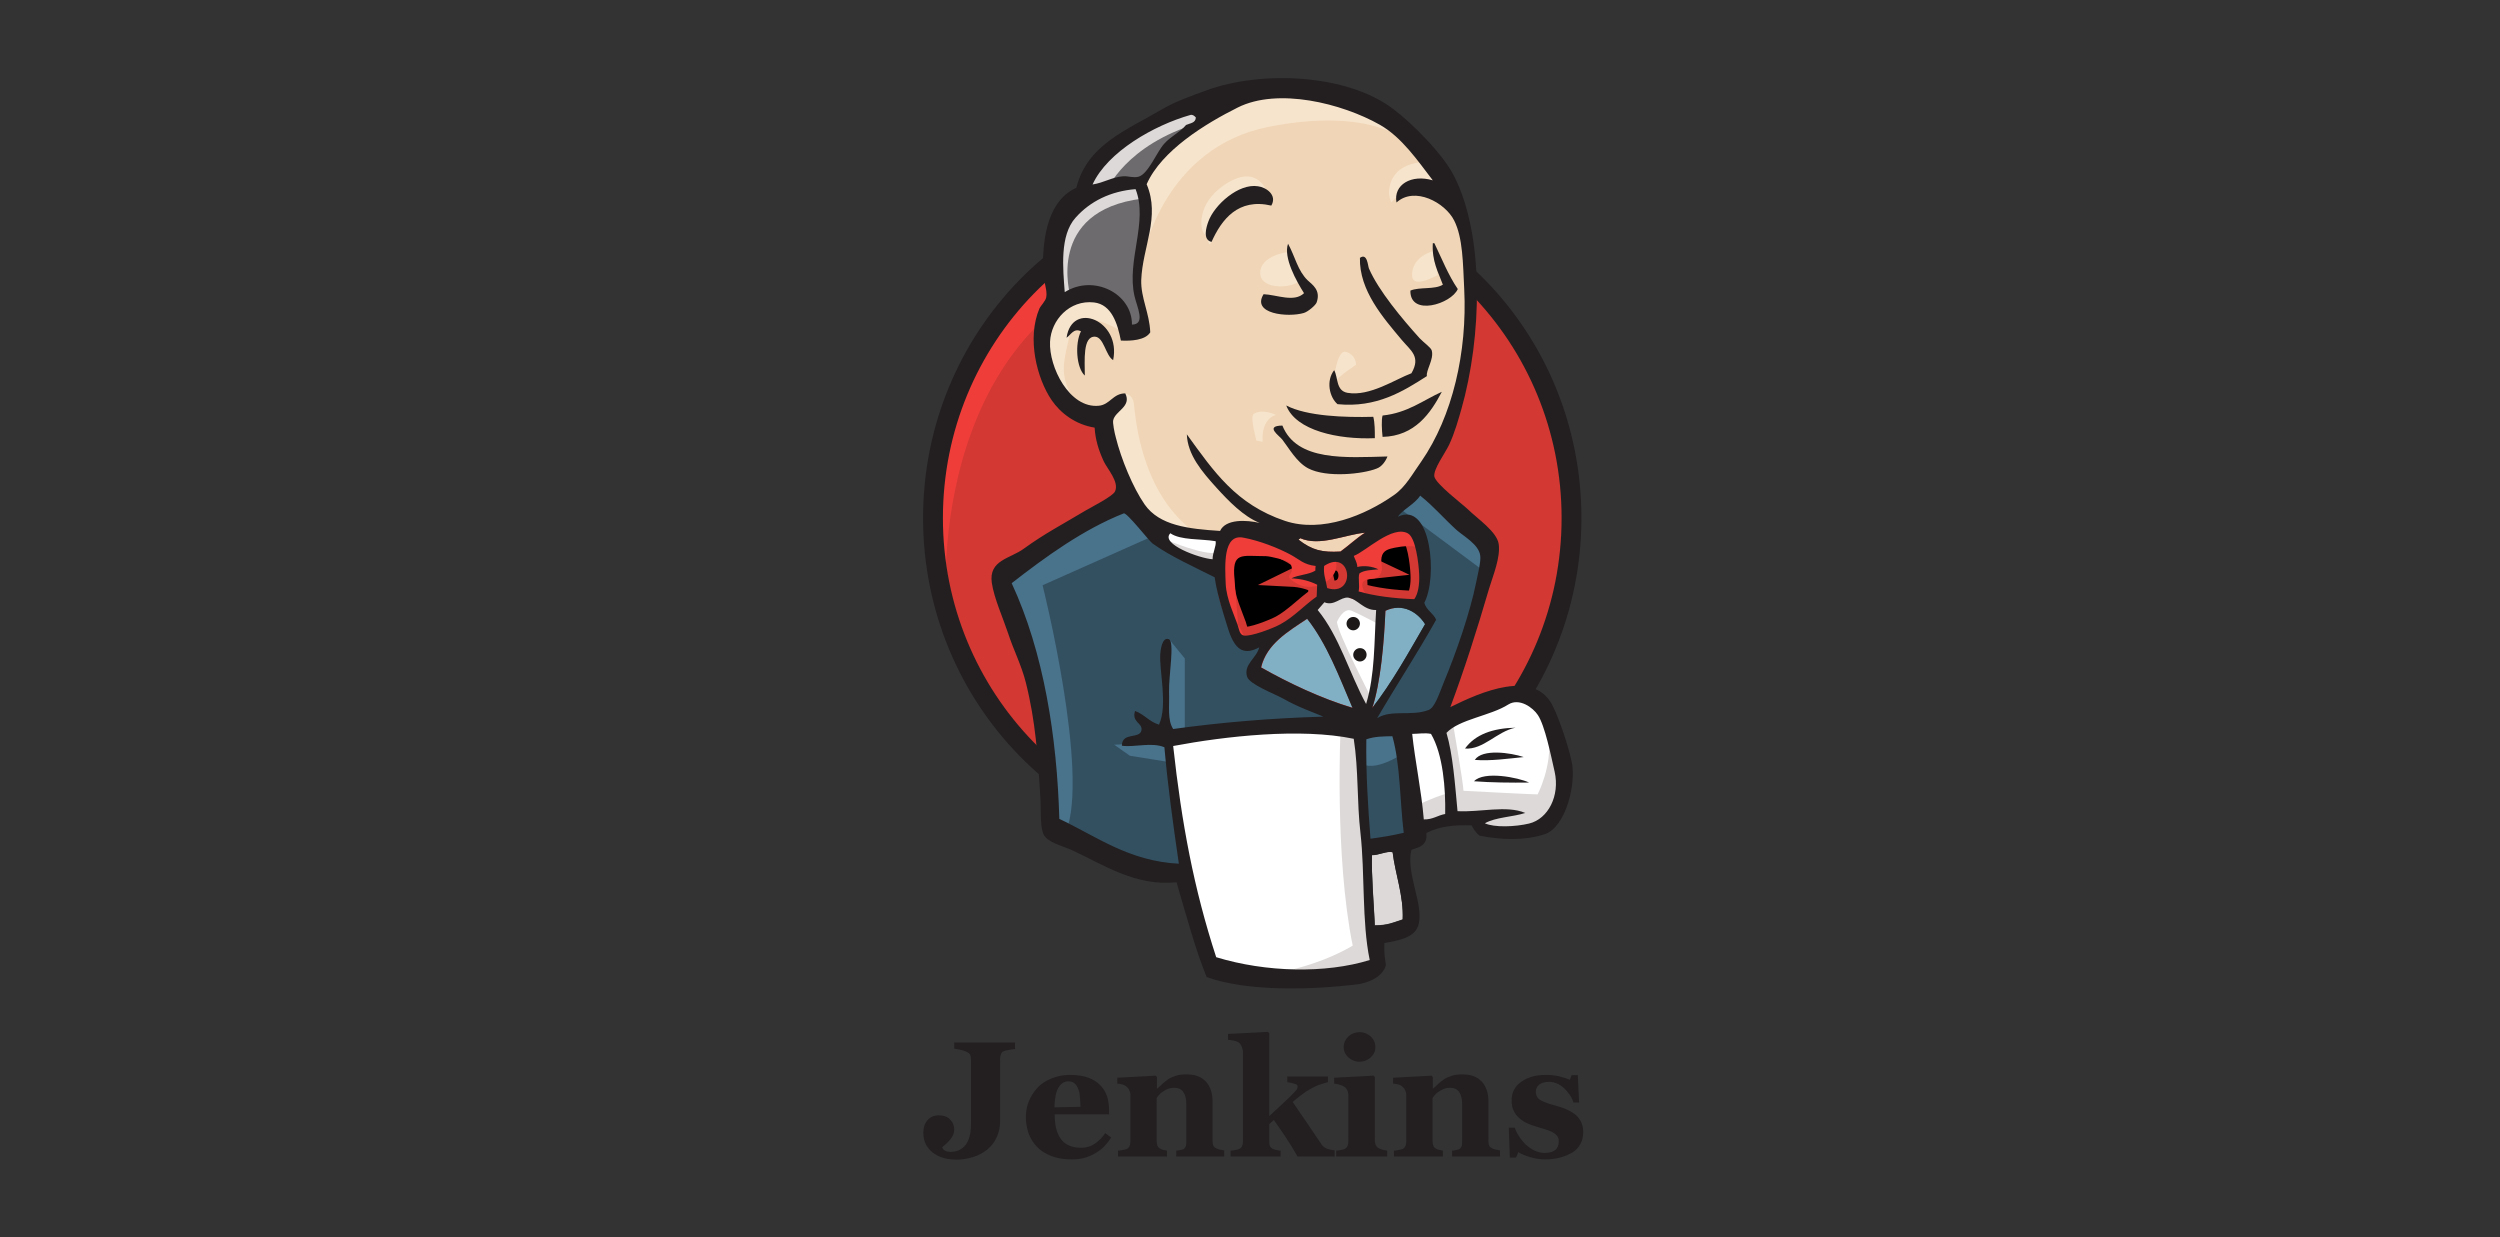 <?xml version="1.0"?>
<svg xmlns="http://www.w3.org/2000/svg" width="97" height="48" viewBox="0 0 97 48" fill="none">
<rect x="0" y="0" width="97" height="48" fill="#333333" stroke="none"/>
<g clip-path="url(#clip0_19787_121664)">
<path d="M60.98 20.049C60.98 27.045 55.433 32.721 48.587 32.721C41.741 32.721 36.195 27.045 36.195 20.049C36.195 13.053 41.741 7.377 48.587 7.377C55.433 7.377 60.98 13.053 60.98 20.049" fill="#D33833"/>
<path d="M36.705 23.188C36.705 23.188 35.805 9.976 47.988 9.596L47.138 8.177L40.532 10.395L38.643 12.564L36.994 15.722L36.055 19.4L36.335 21.858" fill="#EF3D3A"/>
<path d="M40.102 11.404C37.934 13.633 36.585 16.701 36.585 20.099C36.585 23.497 37.934 26.565 40.102 28.794C42.281 31.022 45.269 32.392 48.587 32.392C51.905 32.392 54.894 31.022 57.072 28.794C59.241 26.565 60.59 23.497 60.59 20.099C60.59 16.701 59.241 13.633 57.072 11.404C54.894 9.186 51.905 7.807 48.587 7.807C45.279 7.807 42.281 9.176 40.102 11.404ZM39.553 29.323C37.244 26.965 35.815 23.697 35.815 20.099C35.815 16.501 37.244 13.233 39.553 10.865C41.861 8.506 45.059 7.037 48.587 7.037C52.115 7.037 55.313 8.506 57.622 10.865C59.93 13.223 61.359 16.491 61.359 20.099C61.359 23.697 59.93 26.965 57.622 29.323C55.313 31.692 52.115 33.151 48.587 33.151C45.059 33.151 41.861 31.692 39.553 29.323Z" fill="#231F20"/>
<path d="M53.804 20.119L51.915 20.399L49.367 20.689L47.718 20.729L46.109 20.679L44.88 20.299L43.79 19.12L42.941 16.711L42.751 16.192L41.622 15.812L40.962 14.723L40.492 13.164L41.012 11.794L42.241 11.365L43.23 11.834L43.7 12.874L44.27 12.784L44.46 12.544L44.27 11.455L44.22 10.085L44.5 8.197L44.49 7.117L45.349 5.738L46.858 4.649L49.497 3.52L52.425 3.949L54.973 5.788L56.153 7.677L56.912 9.046L57.102 12.444L56.532 15.372L55.493 17.971L54.514 19.36" fill="#F0D6B7"/>
<path d="M52.205 28.285L45.459 28.565V29.694L46.029 33.661L45.749 33.991L41.032 32.382L40.702 31.813L40.232 26.476L39.123 23.278L38.883 22.518L42.661 19.92L43.84 19.45L44.88 20.729L45.779 21.529L46.819 21.859L47.288 21.999L47.858 24.457L48.288 24.977L49.377 24.597L48.617 26.066L52.715 28.005L52.205 28.285" fill="#335061"/>
<path d="M41.012 11.815L42.241 11.385L43.23 11.855L43.7 12.894L44.27 12.804L44.41 12.235L44.13 11.145L44.41 8.547L44.17 7.128L45.019 6.138L46.858 4.679L46.339 3.97L43.74 5.249L42.651 6.098L42.041 7.418L41.102 8.697L40.822 10.206L41.012 11.815Z" fill="#6D6B6D"/>
<path d="M42.951 7.377C42.951 7.377 43.66 5.628 46.489 4.779C49.317 3.929 46.629 4.169 46.629 4.169L43.56 5.348L42.381 6.527L41.861 7.467L42.951 7.377ZM41.532 11.485C41.532 11.485 40.542 8.176 44.32 7.707L44.18 7.137L41.581 7.747L40.822 10.205L41.012 11.814L41.532 11.485Z" fill="#DCD9D8"/>
<path d="M43.041 15.873L43.66 15.273C43.66 15.273 43.94 15.303 43.99 15.633C44.04 15.962 44.18 18.941 46.209 20.54C46.398 20.689 44.7 20.3 44.7 20.3L43.19 17.941M51.725 14.973C51.725 14.973 51.835 13.544 52.225 13.654C52.615 13.764 52.615 14.153 52.615 14.153C52.615 14.153 51.675 14.753 51.725 14.973ZM55.643 9.736C55.643 9.736 54.863 9.896 54.793 10.586C54.723 11.275 55.643 10.726 55.783 10.676M49.936 9.786C49.936 9.786 48.897 9.926 48.897 10.586C48.897 11.245 50.076 11.195 50.406 10.915M43.52 12.854C43.52 12.854 41.731 11.765 41.541 12.804C41.352 13.844 40.932 14.593 41.821 15.682L41.212 15.493L40.642 14.034L40.452 12.614L41.541 11.485L42.771 11.575L43.48 12.145L43.52 12.854M44.37 9.876C44.37 9.876 45.169 5.719 49.227 4.919C52.565 4.26 54.324 5.059 54.983 5.819C54.983 5.819 52.005 2.281 49.177 3.36C46.349 4.449 44.27 6.428 44.32 7.697C44.4 9.876 44.37 9.876 44.37 9.876M55.313 6.288C55.313 6.288 53.944 6.238 53.894 7.468C53.894 7.468 53.894 7.657 53.984 7.847C53.984 7.847 55.073 6.618 55.733 7.278" fill="#F7E4CD"/>
<path d="M49.327 7.977C49.327 7.977 49.087 6.098 47.488 7.187C46.449 7.897 46.548 8.886 46.728 9.076C46.918 9.266 46.868 9.646 47.008 9.386C47.148 9.126 47.108 8.277 47.628 8.037C48.138 7.797 48.997 7.537 49.327 7.977Z" fill="#F7E4CD"/>
<path d="M44.89 20.73L40.452 22.708C40.452 22.708 42.291 30.024 41.352 32.292L40.692 32.053L40.642 29.264L39.413 23.988L38.893 22.528L43.52 19.41L44.889 20.729M45.339 24.777L45.969 25.547V28.375H45.219C45.219 28.375 45.129 26.396 45.129 26.156C45.129 25.916 45.219 25.067 45.219 25.067M45.359 28.805L43.23 28.894L43.84 29.324L45.349 29.564" fill="#49728B"/>
<path d="M52.625 28.334L54.374 28.284L54.803 32.621L53.014 32.861L52.625 28.334" fill="#335061"/>
<path d="M53.094 28.334L55.733 28.194C55.733 28.194 56.822 25.456 56.822 25.316C56.822 25.176 57.762 21.348 57.762 21.348L55.633 19.13L55.203 18.75L54.074 19.879V24.267L53.094 28.334Z" fill="#335061"/>
<path d="M54.274 28.005L52.625 28.335L52.865 29.654C53.474 29.934 54.514 29.184 54.514 29.184M54.324 19.74L57.632 22.199L57.722 21.069L55.223 18.761L54.324 19.74" fill="#49728B"/>
<path d="M46.998 37.629L46.019 33.661L45.529 30.733L45.449 28.564L49.876 28.324H52.625L52.375 33.281L52.805 37.109L52.755 37.818L49.167 38.098L46.998 37.629Z" fill="white"/>
<path d="M52.015 28.285C52.015 28.285 51.775 33.192 52.485 36.69C52.485 36.69 51.066 37.589 48.997 37.819L52.965 37.679L53.434 37.399L52.865 29.664L52.715 28.005" fill="#DCD9D8"/>
<path d="M54.873 32.252L56.712 31.732L60.2 31.542L60.72 29.933L59.78 27.145L58.691 27.005L57.182 27.475L55.743 28.184L54.973 28.044L54.373 28.284" fill="white"/>
<path d="M54.843 31.302C54.843 31.302 56.072 30.733 56.262 30.783L55.743 28.184L56.352 27.944C56.352 27.944 56.782 30.403 56.782 30.683C56.782 30.683 59.42 30.823 59.66 30.823C59.66 30.823 60.23 29.733 60.09 28.604L60.61 30.113L60.66 30.962L59.9 32.092L59.051 32.282L57.632 32.232L57.162 31.622L55.513 31.862L54.993 32.052" fill="#DCD9D8"/>
<path d="M52.984 27.955L51.945 25.316L50.856 23.757C50.856 23.757 51.096 23.098 51.425 23.098H52.515L53.554 23.477L53.464 25.226L52.984 27.955Z" fill="white"/>
<path d="M53.194 27.055C53.194 27.055 51.875 24.506 51.875 24.127C51.875 24.127 52.115 23.557 52.445 23.697C52.775 23.837 53.484 24.217 53.484 24.217V23.317L51.875 22.987L50.786 23.127L52.625 27.485L53.004 27.535" fill="#DCD9D8"/>
<path d="M47.418 20.829L46.109 20.689L44.879 20.31V20.739L45.479 21.399L47.368 22.248" fill="white"/>
<path d="M45.309 20.969C45.309 20.969 46.768 21.578 47.248 21.439L47.298 22.008L45.979 21.728L45.179 21.159L45.309 20.969Z" fill="#DCD9D8"/>
<path d="M54.873 23.257C54.074 23.237 53.344 23.137 52.715 22.957C52.755 22.698 52.675 22.448 52.745 22.258C52.925 22.128 53.214 22.128 53.484 22.098C53.254 21.988 52.925 21.938 52.665 22.008C52.655 21.828 52.575 21.718 52.525 21.578C52.974 21.418 54.034 20.369 54.633 20.709C54.923 20.879 55.043 21.818 55.063 22.288C55.083 22.668 55.023 23.047 54.873 23.257Z" fill="#D33833"/>
<path d="M54.873 23.257C54.074 23.237 53.344 23.137 52.715 22.957C52.755 22.698 52.675 22.448 52.745 22.258C52.925 22.128 53.214 22.128 53.484 22.098C53.254 21.988 52.925 21.938 52.665 22.008C52.655 21.828 52.575 21.718 52.525 21.578C52.974 21.418 54.034 20.369 54.633 20.709C54.923 20.879 55.043 21.818 55.063 22.288C55.083 22.668 55.023 23.047 54.873 23.257Z" fill="black" stroke="#D33833" stroke-width="0.671"/>
<path d="M51.046 21.949C51.046 22.009 51.046 22.069 51.036 22.129C50.786 22.289 50.386 22.289 50.106 22.428C50.506 22.448 50.826 22.548 51.106 22.678C51.096 22.828 51.096 22.988 51.086 23.138C50.626 23.448 50.206 23.918 49.667 24.217C49.407 24.357 48.517 24.717 48.247 24.647C48.097 24.607 48.078 24.417 48.018 24.237C47.888 23.858 47.588 23.238 47.558 22.658C47.528 21.929 47.448 20.7 48.237 20.849C48.877 20.969 49.617 21.259 50.106 21.529C50.416 21.709 50.586 21.909 51.046 21.949Z" fill="#D33833"/>
<path d="M51.046 21.949C51.046 22.009 51.046 22.069 51.036 22.129C50.786 22.289 50.386 22.289 50.106 22.428C50.506 22.448 50.826 22.548 51.106 22.678C51.096 22.828 51.096 22.988 51.086 23.138C50.626 23.448 50.206 23.918 49.667 24.217C49.407 24.357 48.517 24.717 48.247 24.647C48.097 24.607 48.078 24.417 48.018 24.237C47.888 23.858 47.588 23.238 47.558 22.658C47.528 21.929 47.448 20.7 48.237 20.849C48.877 20.969 49.617 21.259 50.106 21.529C50.416 21.709 50.586 21.909 51.046 21.949Z" fill="black" stroke="#D33833" stroke-width="0.671"/>
<path d="M51.495 22.817C51.425 22.418 51.345 22.308 51.375 21.958C52.445 21.248 52.635 23.177 51.495 22.817Z" fill="#D33833"/>
<path d="M51.495 22.817C51.425 22.418 51.345 22.308 51.375 21.958C52.445 21.248 52.635 23.177 51.495 22.817Z" fill="black" stroke="#D33833" stroke-width="0.671"/>
<path d="M53.034 23.138C53.034 23.138 52.705 22.668 52.944 22.528C53.184 22.389 53.414 22.528 53.554 22.289C53.694 22.049 53.554 21.909 53.604 21.629C53.654 21.349 53.884 21.299 54.124 21.249C54.364 21.199 55.023 21.109 55.113 21.339L54.833 20.49L54.264 20.3L52.475 21.339L52.385 21.859V22.898M48.078 24.697C48.018 23.957 47.958 23.228 47.898 22.488C47.798 21.389 48.157 21.579 49.117 21.579C49.267 21.579 50.016 21.749 50.066 21.859C50.326 22.389 49.636 22.269 50.366 22.668C50.976 22.998 52.065 22.468 51.815 21.719C51.675 21.549 51.096 21.669 50.886 21.559L49.776 20.989C49.307 20.75 48.227 20.39 47.728 20.73C46.458 21.589 47.808 23.748 48.257 24.647" fill="#EF3D3A"/>
<path d="M49.327 7.977C48.038 7.677 47.398 8.516 47.008 9.386C46.658 9.306 46.798 8.826 46.888 8.586C47.118 7.957 48.048 7.107 48.807 7.227C49.127 7.267 49.567 7.567 49.327 7.977ZM55.593 9.436H55.653C55.943 10.036 56.193 10.675 56.562 11.215C56.312 11.794 54.703 12.294 54.723 11.275C55.073 11.125 55.673 11.245 55.983 11.045C55.803 10.555 55.553 10.135 55.593 9.436ZM49.976 9.456C50.256 9.966 50.346 10.495 50.736 10.875C50.916 11.045 51.255 11.255 51.086 11.734C51.046 11.844 50.756 12.094 50.586 12.144C49.976 12.324 48.547 12.184 49.027 11.415C49.536 11.435 50.216 11.745 50.596 11.375C50.306 10.915 49.786 9.996 49.976 9.456ZM55.363 14.593C54.444 15.182 53.414 15.832 51.895 15.682C51.575 15.402 51.446 14.773 51.765 14.363C51.925 14.643 51.825 15.162 52.285 15.242C53.144 15.392 54.144 14.713 54.763 14.483C55.143 13.833 54.733 13.603 54.384 13.184C53.674 12.334 52.735 11.275 52.765 10.006C53.054 9.796 53.074 10.325 53.114 10.415C53.484 11.275 54.414 12.384 55.083 13.124C55.253 13.304 55.523 13.483 55.553 13.603C55.643 13.943 55.323 14.363 55.363 14.593ZM43.19 13.973C42.901 13.803 42.831 13.084 42.491 13.064C42.001 13.034 42.091 14.003 42.091 14.573C41.761 14.273 41.701 13.334 41.941 12.854C41.661 12.714 41.541 13.004 41.382 13.104C41.592 11.655 43.51 12.434 43.19 13.973ZM55.943 15.202C55.513 16.022 54.903 16.921 53.644 16.951C53.614 16.692 53.594 16.282 53.644 16.122C54.614 16.022 55.213 15.532 55.943 15.202ZM49.906 15.732C50.706 16.152 52.185 16.202 53.284 16.172C53.344 16.412 53.344 16.711 53.344 17.001C51.935 17.061 50.276 16.711 49.906 15.732ZM49.757 16.512C50.316 17.911 52.225 17.751 53.834 17.711C53.764 17.891 53.614 18.111 53.414 18.18C52.895 18.39 51.475 18.55 50.756 18.171C50.306 17.931 50.006 17.381 49.757 17.061C49.647 16.911 49.047 16.521 49.757 16.512Z" fill="#231F20"/>
<path d="M55.293 24.217C54.643 25.336 54.014 26.485 53.244 27.465C53.564 26.515 53.704 24.916 53.754 23.697C54.434 23.377 55.013 23.767 55.293 24.217Z" fill="#81B0C4"/>
<path d="M58.801 28.234C58.072 28.384 57.562 29.094 56.842 29.044C57.242 28.494 57.922 28.254 58.801 28.234ZM59.121 29.374C58.521 29.434 57.822 29.534 57.222 29.484C57.512 29.044 58.611 29.204 59.121 29.374ZM59.331 30.363C58.661 30.373 57.832 30.363 57.192 30.313C57.572 29.903 58.901 30.163 59.331 30.363Z" fill="#231F20"/>
<path d="M54.034 33.062C54.134 33.901 54.464 34.751 54.424 35.67C54.054 35.79 53.844 35.9 53.344 35.9C53.314 35.12 53.204 33.921 53.234 33.172C53.474 33.191 53.834 33.002 54.034 33.062Z" fill="#DCD9D8"/>
<path d="M52.954 20.669C52.615 20.889 52.335 21.159 52.005 21.399C51.285 21.439 50.896 21.349 50.376 20.939C50.386 20.909 50.436 20.919 50.436 20.879C51.205 21.219 52.185 20.739 52.954 20.669Z" fill="#F0D6B7"/>
<path d="M48.937 25.896C49.147 24.986 49.976 24.506 50.726 24.007C51.495 24.986 51.965 26.245 52.485 27.465C51.256 27.095 50.006 26.505 48.937 25.896Z" fill="#81B0C4"/>
<path d="M53.234 33.182C53.204 33.931 53.304 35.121 53.344 35.91C53.844 35.91 54.054 35.8 54.424 35.68C54.464 34.761 54.134 33.911 54.034 33.072C53.834 33.002 53.474 33.192 53.234 33.182ZM45.519 28.945C45.849 31.953 46.319 34.471 47.188 37.139C49.117 37.729 51.435 37.779 53.145 37.249C52.835 35.75 52.965 33.922 52.785 32.312C52.645 31.103 52.715 29.894 52.525 28.665C50.456 28.235 47.538 28.565 45.519 28.945ZM53.014 28.685C52.995 29.974 53.075 31.253 53.175 32.542C53.674 32.472 54.004 32.422 54.464 32.312C54.314 31.073 54.334 29.664 54.024 28.565C53.674 28.575 53.364 28.565 53.014 28.685ZM55.523 28.475C55.283 28.425 55.013 28.475 54.793 28.475C54.903 29.524 55.153 30.683 55.243 31.793C55.593 31.803 55.783 31.633 56.073 31.583C56.093 30.613 55.993 29.274 55.523 28.475ZM59.331 31.953C60.07 31.773 60.53 30.873 60.32 29.944C60.18 29.324 59.94 28.145 59.67 27.745C59.48 27.455 58.951 27.066 58.521 27.335C57.831 27.775 56.622 27.905 56.123 28.435C56.372 29.274 56.452 30.414 56.552 31.473C57.412 31.523 58.461 31.233 59.181 31.543C58.681 31.703 58.041 31.703 57.612 31.943C57.971 32.113 58.791 32.083 59.331 31.953ZM52.475 27.465C51.955 26.246 51.486 24.987 50.716 24.008C49.966 24.507 49.147 24.987 48.927 25.896C50.006 26.506 51.256 27.096 52.475 27.465ZM53.754 23.698C53.704 24.917 53.564 26.516 53.244 27.465C54.014 26.476 54.644 25.337 55.293 24.217C55.013 23.768 54.434 23.378 53.754 23.698L53.754 23.698ZM52.305 23.188C52.015 23.158 51.765 23.528 51.386 23.368C51.296 23.468 51.216 23.568 51.126 23.668C51.965 24.687 52.355 26.126 53.005 27.316C53.354 26.166 53.314 24.917 53.394 23.668C52.915 23.688 52.645 23.218 52.305 23.188ZM51.376 21.959C51.346 22.309 51.425 22.419 51.495 22.818C52.635 23.178 52.445 21.249 51.376 21.959ZM50.106 21.539C49.617 21.269 48.877 20.979 48.237 20.86C47.448 20.71 47.528 21.939 47.558 22.668C47.588 23.248 47.888 23.858 48.018 24.247C48.078 24.427 48.097 24.617 48.248 24.657C48.517 24.717 49.417 24.367 49.667 24.227C50.206 23.938 50.626 23.468 51.086 23.148C51.096 22.998 51.096 22.838 51.106 22.688C50.826 22.548 50.516 22.459 50.106 22.439C50.376 22.299 50.786 22.299 51.036 22.139C51.036 22.079 51.036 22.019 51.046 21.959C50.586 21.909 50.416 21.709 50.106 21.539ZM45.409 20.69C44.999 21.109 46.558 21.669 47.048 21.699C47.048 21.439 47.198 21.189 47.168 20.999C46.578 20.899 45.809 20.969 45.409 20.69ZM50.446 20.88C50.446 20.919 50.396 20.91 50.386 20.939C50.916 21.349 51.306 21.439 52.015 21.399C52.335 21.169 52.625 20.89 52.965 20.67C52.185 20.74 51.206 21.219 50.446 20.88ZM55.063 22.279C55.043 21.819 54.923 20.869 54.633 20.7C54.034 20.35 52.975 21.409 52.525 21.569C52.575 21.709 52.655 21.819 52.665 21.999C52.935 21.929 53.254 21.979 53.484 22.089C53.214 22.119 52.925 22.119 52.745 22.249C52.685 22.439 52.765 22.688 52.715 22.948C53.344 23.128 54.074 23.218 54.873 23.248C55.023 23.048 55.083 22.668 55.063 22.279ZM44.72 21.089C44.59 20.999 43.72 19.87 43.6 19.92C42.031 20.54 40.562 21.609 39.253 22.628C40.502 25.317 41.012 28.605 41.102 31.773C42.531 32.442 43.79 33.412 45.739 33.512C45.509 31.923 45.309 30.494 45.179 28.994C44.69 28.785 43.99 29.005 43.53 28.934C43.53 28.385 44.23 28.695 44.29 28.325C44.33 28.045 43.9 28.025 44.04 27.585C44.4 27.715 44.59 28.005 44.969 28.115C45.319 27.355 44.969 26.006 45.019 25.367C45.029 25.247 45.079 24.707 45.349 24.797C45.589 24.877 45.339 26.246 45.359 26.846C45.379 27.405 45.289 27.935 45.519 28.285C47.398 28.025 49.307 27.865 51.346 27.805C50.896 27.615 50.366 27.436 49.786 27.106C49.467 26.926 48.477 26.556 48.387 26.256C48.237 25.776 48.767 25.527 48.857 25.117C47.908 25.637 47.728 24.617 47.498 23.908C47.298 23.258 47.178 22.768 47.128 22.398C46.299 21.979 45.419 21.589 44.72 21.089ZM54.234 20.05C55.543 19.42 55.783 22.419 55.263 23.388C55.343 23.678 55.613 23.788 55.723 24.047C54.993 25.357 54.184 26.576 53.434 27.865C53.984 27.515 54.783 27.805 55.433 27.545C55.673 27.455 55.843 26.906 56.023 26.466C56.522 25.267 57.042 23.748 57.272 22.608C57.322 22.349 57.472 21.779 57.432 21.549C57.372 21.129 56.812 20.82 56.522 20.57C55.993 20.09 55.663 19.68 55.103 19.23C54.893 19.56 54.414 19.78 54.234 20.05V20.05ZM41.731 8.447C41.112 9.137 41.242 10.416 41.312 11.335C42.441 10.626 43.93 11.395 43.92 12.595C44.46 12.585 44.12 11.925 44.02 11.495C43.7 10.106 44.56 8.607 44.06 7.338C43.091 7.418 42.301 7.807 41.731 8.447ZM46.189 4.46C44.78 4.859 42.971 5.889 42.391 7.158C42.841 7.088 43.151 6.868 43.59 6.838C43.76 6.828 43.98 6.908 44.17 6.858C44.55 6.758 44.88 5.899 45.169 5.579C45.449 5.269 45.789 5.129 46.019 4.849C46.169 4.779 46.389 4.779 46.399 4.559C46.339 4.489 46.269 4.44 46.189 4.46ZM53.534 4.839C52.065 4.01 49.587 3.39 48.028 4.17C46.768 4.799 45.069 5.839 44.49 7.148C45.029 8.417 44.33 9.576 44.28 10.866C44.26 11.555 44.6 12.145 44.63 12.894C44.44 13.204 43.88 13.234 43.49 13.214C43.361 12.555 43.131 11.815 42.451 11.735C41.492 11.625 40.782 12.425 40.742 13.254C40.692 14.234 41.492 15.853 42.631 15.743C43.071 15.703 43.181 15.263 43.66 15.263C43.92 15.783 43.261 15.943 43.191 16.312C43.17 16.412 43.24 16.782 43.291 16.962C43.5 17.811 43.96 18.921 44.41 19.57C44.989 20.4 46.119 20.52 47.338 20.6C47.558 20.13 48.357 20.17 48.877 20.29C48.248 20.04 47.668 19.44 47.188 18.911C46.638 18.301 46.079 17.651 46.049 16.852C47.098 18.301 47.958 19.57 49.856 20.21C51.296 20.69 52.975 19.99 54.084 19.21C54.544 18.891 54.813 18.371 55.143 17.911C56.362 16.152 56.932 13.654 56.812 11.225C56.762 10.226 56.762 9.227 56.422 8.557C56.073 7.857 54.883 7.218 54.184 7.857C54.054 7.168 54.763 6.748 55.593 6.998C55.003 6.229 54.384 5.319 53.534 4.839ZM56.273 27.436C57.422 26.866 59.56 25.906 60.27 27.436C60.54 28.005 60.85 28.954 60.98 29.544C61.169 30.364 60.77 32.103 59.92 32.372C59.171 32.612 58.301 32.602 57.402 32.422C57.292 32.333 57.182 32.182 57.092 32.023C56.453 32.003 55.843 32.053 55.343 32.322C55.393 32.802 55.073 32.872 54.763 32.972C54.544 33.861 55.213 35.021 55.053 35.82C54.943 36.4 54.234 36.49 53.714 36.59C53.694 36.91 53.734 37.179 53.774 37.449C53.654 37.889 53.124 38.139 52.615 38.199C50.946 38.399 48.417 38.489 46.818 37.909C46.369 36.81 46.019 35.481 45.649 34.231C44.09 34.401 42.821 33.562 41.632 33.002C41.222 32.812 40.652 32.702 40.492 32.373C40.342 32.053 40.402 31.443 40.362 30.873C40.272 29.404 40.182 27.985 39.803 26.486C39.633 25.806 39.323 25.217 39.113 24.567C38.913 23.968 38.573 23.218 38.483 22.618C38.353 21.729 39.193 21.679 39.723 21.289C40.552 20.69 41.202 20.36 42.101 19.82C42.371 19.66 43.17 19.261 43.261 19.07C43.441 18.701 42.951 18.181 42.821 17.891C42.611 17.432 42.501 17.042 42.471 16.592C41.721 16.472 41.142 16.023 40.802 15.523C40.232 14.683 39.833 13.134 40.332 11.965C40.372 11.875 40.562 11.685 40.592 11.545C40.652 11.265 40.482 10.896 40.472 10.596C40.422 9.067 40.732 7.747 41.761 7.288C42.181 5.619 43.68 5.069 45.089 4.24C45.619 3.93 46.199 3.73 46.798 3.51C48.947 2.721 52.255 2.871 54.044 4.22C54.803 4.789 56.013 5.999 56.442 6.878C57.592 9.187 57.502 13.054 56.702 15.873C56.592 16.252 56.442 16.802 56.223 17.262C56.073 17.581 55.603 18.211 55.653 18.491C55.713 18.781 56.732 19.55 56.952 19.76C57.342 20.14 58.091 20.64 58.151 21.119C58.221 21.629 57.932 22.329 57.782 22.818C57.302 24.457 56.822 25.966 56.273 27.436Z" fill="#231F20"/>
<path d="M48.627 16.082C48.687 16.002 49.027 15.872 49.507 16.102C49.507 16.102 48.937 16.192 48.987 17.142L48.747 17.092C48.757 17.102 48.507 16.242 48.627 16.082Z" fill="#F7E4CD"/>
<path d="M52.765 24.197C52.765 24.337 52.645 24.457 52.505 24.457C52.365 24.457 52.245 24.337 52.245 24.197C52.245 24.057 52.365 23.938 52.505 23.938C52.655 23.938 52.765 24.057 52.765 24.197ZM53.024 25.407C53.024 25.547 52.905 25.666 52.765 25.666C52.625 25.666 52.505 25.547 52.505 25.407C52.505 25.267 52.625 25.147 52.765 25.147C52.915 25.147 53.024 25.257 53.024 25.407Z" fill="#1D1919"/>
<path d="M39.413 40.697C39.333 40.707 39.263 40.717 39.203 40.727C39.143 40.737 39.083 40.747 39.003 40.767C38.913 40.787 38.863 40.827 38.843 40.887C38.823 40.947 38.803 41.006 38.803 41.087V43.525C38.803 43.739 38.755 43.951 38.663 44.145C38.573 44.334 38.453 44.484 38.294 44.614C38.133 44.734 37.954 44.834 37.754 44.894C37.554 44.954 37.344 44.994 37.124 44.994C36.734 44.994 36.425 44.904 36.185 44.714C35.945 44.524 35.825 44.275 35.825 43.945C35.825 43.755 35.875 43.595 35.985 43.465C36.095 43.335 36.245 43.275 36.435 43.275C36.614 43.275 36.754 43.325 36.864 43.435C36.974 43.545 37.024 43.675 37.024 43.825C37.024 43.955 36.974 44.085 36.884 44.194C36.794 44.304 36.684 44.414 36.565 44.504V44.544C36.584 44.584 36.624 44.624 36.684 44.654C36.744 44.684 36.814 44.694 36.874 44.694C37.124 44.694 37.324 44.604 37.464 44.424C37.604 44.245 37.674 43.975 37.674 43.615V41.116C37.674 41.047 37.664 40.977 37.644 40.927C37.624 40.877 37.564 40.837 37.474 40.797C37.414 40.767 37.334 40.747 37.244 40.727C37.154 40.707 37.084 40.697 37.024 40.687V40.447H39.383V40.697H39.413ZM43.111 44.135C43.041 44.255 42.951 44.364 42.851 44.474C42.751 44.584 42.631 44.664 42.501 44.744C42.361 44.824 42.221 44.884 42.081 44.924C41.941 44.964 41.771 44.984 41.591 44.984C41.282 44.984 41.022 44.944 40.792 44.854C40.572 44.764 40.382 44.654 40.242 44.504C40.092 44.354 39.992 44.184 39.912 43.985C39.84 43.776 39.802 43.556 39.803 43.335C39.803 43.125 39.843 42.915 39.922 42.725C40.002 42.536 40.112 42.356 40.252 42.206C40.392 42.056 40.572 41.936 40.792 41.846C41.02 41.753 41.265 41.705 41.511 41.706C41.801 41.706 42.041 41.746 42.231 41.816C42.421 41.886 42.571 41.986 42.691 42.106C42.811 42.226 42.891 42.366 42.951 42.526C43.001 42.685 43.031 42.855 43.031 43.035V43.235H40.922C40.922 43.665 41.002 43.985 41.172 44.205C41.332 44.424 41.601 44.534 41.951 44.534C42.151 44.534 42.321 44.484 42.481 44.374C42.641 44.266 42.777 44.127 42.881 43.965L43.111 44.135V44.135ZM41.921 42.945C41.921 42.825 41.911 42.695 41.901 42.566C41.891 42.435 41.871 42.326 41.831 42.246C41.791 42.146 41.752 42.076 41.681 42.026C41.622 41.976 41.541 41.956 41.452 41.956C41.292 41.956 41.162 42.036 41.072 42.196C40.972 42.356 40.922 42.615 40.912 42.965L41.921 42.945ZM47.518 44.874H45.639V44.644C45.679 44.644 45.729 44.634 45.779 44.624C45.839 44.614 45.879 44.604 45.909 44.594C45.949 44.574 45.979 44.534 45.999 44.494C46.019 44.454 46.029 44.385 46.029 44.304V42.846C46.029 42.636 45.989 42.476 45.909 42.366C45.829 42.256 45.719 42.206 45.559 42.206C45.479 42.206 45.399 42.216 45.329 42.246C45.259 42.266 45.189 42.306 45.119 42.356C45.059 42.396 45.009 42.436 44.969 42.486C44.929 42.526 44.899 42.566 44.879 42.606V44.275C44.879 44.345 44.889 44.404 44.909 44.455C44.929 44.505 44.969 44.544 45.009 44.564C45.039 44.584 45.079 44.604 45.129 44.614L45.279 44.644V44.874H43.38V44.644C43.43 44.644 43.48 44.634 43.54 44.624C43.59 44.614 43.64 44.604 43.68 44.594C43.75 44.574 43.79 44.534 43.82 44.484C43.84 44.434 43.86 44.375 43.86 44.295V42.476C43.86 42.416 43.84 42.346 43.81 42.286C43.78 42.226 43.73 42.176 43.68 42.136C43.64 42.116 43.6 42.086 43.54 42.076C43.479 42.056 43.415 42.045 43.35 42.046V41.816L44.839 41.736L44.889 41.786V42.236H44.9C44.972 42.176 45.042 42.112 45.109 42.046C45.183 41.982 45.26 41.922 45.339 41.866C45.419 41.816 45.519 41.776 45.639 41.736C45.759 41.696 45.899 41.686 46.039 41.686C46.379 41.686 46.628 41.786 46.798 41.976C46.968 42.166 47.048 42.426 47.048 42.746V44.275C47.048 44.355 47.058 44.415 47.078 44.455C47.098 44.505 47.148 44.534 47.208 44.564C47.238 44.575 47.278 44.594 47.328 44.604C47.378 44.614 47.428 44.624 47.498 44.635V44.874H47.518ZM51.815 44.874H50.346C50.191 44.597 50.024 44.327 49.846 44.065C49.696 43.845 49.556 43.635 49.427 43.455L49.247 43.615V44.294C49.247 44.364 49.257 44.434 49.277 44.474C49.297 44.524 49.337 44.554 49.407 44.584C49.447 44.604 49.487 44.614 49.537 44.624C49.587 44.634 49.636 44.644 49.687 44.644V44.874H47.748V44.644C47.798 44.644 47.848 44.634 47.908 44.624C47.958 44.614 48.008 44.604 48.048 44.594C48.117 44.574 48.157 44.534 48.187 44.484C48.207 44.434 48.227 44.374 48.227 44.294V40.817C48.227 40.747 48.207 40.677 48.177 40.607C48.147 40.537 48.108 40.477 48.047 40.437C48.008 40.417 47.947 40.387 47.868 40.377C47.788 40.357 47.718 40.347 47.648 40.347V40.117L49.197 40.037L49.247 40.087V43.305C49.397 43.165 49.577 43.005 49.766 42.825C49.956 42.645 50.116 42.496 50.226 42.376C50.296 42.306 50.336 42.256 50.336 42.216C50.346 42.176 50.346 42.156 50.346 42.146C50.346 42.106 50.316 42.076 50.246 42.056C50.176 42.036 50.086 42.006 49.946 41.986V41.766H51.525V41.986C51.316 42.046 51.156 42.096 51.046 42.146C50.936 42.196 50.816 42.266 50.686 42.346C50.601 42.403 50.518 42.463 50.436 42.526C50.356 42.586 50.266 42.666 50.156 42.755C50.356 43.055 50.546 43.325 50.716 43.575C50.886 43.825 51.066 44.095 51.255 44.374C51.316 44.474 51.395 44.534 51.495 44.574C51.595 44.604 51.685 44.624 51.785 44.634V44.874H51.815V44.874ZM53.814 44.874H51.845V44.644C51.895 44.644 51.955 44.634 52.005 44.624C52.055 44.614 52.105 44.604 52.135 44.594C52.205 44.574 52.245 44.534 52.275 44.484C52.305 44.434 52.315 44.374 52.315 44.294V42.476C52.315 42.406 52.295 42.336 52.265 42.286C52.239 42.231 52.197 42.186 52.145 42.156C52.105 42.136 52.055 42.106 51.975 42.086C51.895 42.066 51.825 42.046 51.765 42.046V41.816L53.294 41.736L53.344 41.786V44.265C53.344 44.335 53.364 44.395 53.394 44.455C53.424 44.505 53.474 44.544 53.524 44.564C53.564 44.584 53.614 44.604 53.664 44.614C53.714 44.624 53.764 44.635 53.824 44.644V44.874H53.814L53.814 44.874ZM53.364 40.627C53.364 40.787 53.304 40.917 53.184 41.026C53.064 41.136 52.914 41.196 52.755 41.196C52.585 41.196 52.445 41.136 52.315 41.026C52.195 40.917 52.135 40.777 52.135 40.627C52.135 40.467 52.195 40.337 52.315 40.217C52.435 40.107 52.585 40.047 52.755 40.047C52.925 40.047 53.064 40.107 53.184 40.217C53.304 40.327 53.364 40.467 53.364 40.627V40.627ZM58.221 44.874H56.342V44.644C56.382 44.644 56.432 44.634 56.482 44.624C56.542 44.614 56.582 44.604 56.612 44.594C56.652 44.574 56.682 44.534 56.702 44.494C56.722 44.454 56.732 44.385 56.732 44.304V42.846C56.732 42.636 56.692 42.476 56.612 42.366C56.532 42.256 56.422 42.206 56.262 42.206C56.182 42.206 56.102 42.216 56.033 42.246C55.963 42.276 55.893 42.306 55.823 42.356C55.763 42.396 55.713 42.436 55.673 42.486C55.633 42.526 55.603 42.566 55.583 42.606V44.275C55.583 44.345 55.593 44.404 55.613 44.455C55.633 44.505 55.673 44.544 55.713 44.564C55.743 44.584 55.783 44.604 55.833 44.614L55.983 44.644V44.874H54.084V44.644C54.134 44.644 54.184 44.634 54.244 44.624C54.294 44.614 54.344 44.604 54.384 44.594C54.453 44.574 54.493 44.534 54.523 44.484C54.544 44.434 54.563 44.375 54.563 44.295V42.476C54.563 42.416 54.544 42.346 54.514 42.286C54.483 42.226 54.434 42.176 54.384 42.136C54.344 42.116 54.304 42.086 54.244 42.076C54.182 42.056 54.118 42.045 54.054 42.046V41.816L55.543 41.736L55.593 41.786V42.236H55.603C55.676 42.176 55.746 42.112 55.813 42.046C55.886 41.982 55.963 41.922 56.043 41.866C56.123 41.816 56.222 41.776 56.342 41.736C56.462 41.696 56.602 41.686 56.742 41.686C57.082 41.686 57.332 41.786 57.502 41.976C57.672 42.166 57.752 42.426 57.752 42.746V44.275C57.752 44.355 57.761 44.415 57.782 44.455C57.801 44.505 57.852 44.534 57.911 44.564C57.941 44.575 57.981 44.594 58.031 44.604C58.081 44.614 58.131 44.624 58.201 44.635V44.874H58.221ZM59.95 44.984C59.75 44.984 59.55 44.954 59.361 44.894C59.171 44.834 59.021 44.774 58.911 44.704L58.821 44.914H58.581L58.541 43.755H58.771C58.801 43.845 58.851 43.955 58.931 44.075C59.001 44.194 59.091 44.294 59.181 44.394C59.284 44.488 59.398 44.568 59.52 44.634C59.65 44.694 59.78 44.734 59.92 44.734C60.11 44.734 60.25 44.694 60.34 44.624C60.43 44.554 60.48 44.434 60.48 44.285C60.48 44.205 60.46 44.135 60.42 44.075C60.38 44.025 60.32 43.975 60.25 43.935C60.17 43.895 60.08 43.855 59.98 43.825C59.88 43.795 59.76 43.765 59.62 43.715C59.48 43.675 59.361 43.635 59.261 43.585C59.161 43.545 59.051 43.475 58.951 43.385C58.861 43.305 58.781 43.205 58.731 43.095C58.671 42.985 58.651 42.846 58.651 42.685C58.651 42.396 58.771 42.156 59.021 41.976C59.27 41.796 59.59 41.706 59.99 41.706C60.18 41.706 60.35 41.726 60.51 41.766C60.67 41.806 60.8 41.846 60.91 41.896L60.98 41.716H61.219L61.269 42.776H61.05C60.98 42.556 60.85 42.376 60.68 42.216C60.5 42.056 60.31 41.976 60.11 41.976C59.95 41.976 59.82 42.006 59.73 42.076C59.64 42.146 59.59 42.236 59.59 42.356C59.59 42.516 59.66 42.626 59.79 42.696C59.92 42.766 60.11 42.836 60.35 42.895C60.72 42.995 60.989 43.125 61.169 43.285C61.339 43.455 61.429 43.665 61.429 43.915C61.429 44.255 61.299 44.524 61.029 44.704C60.73 44.884 60.38 44.984 59.95 44.984Z" fill="#231F20"/>
</g>
<defs>
<clipPath id="clip0_19787_121664">
<rect width="25.788" height="42" fill="white" transform="translate(35.725 3)"/>
</clipPath>
</defs>
</svg>
